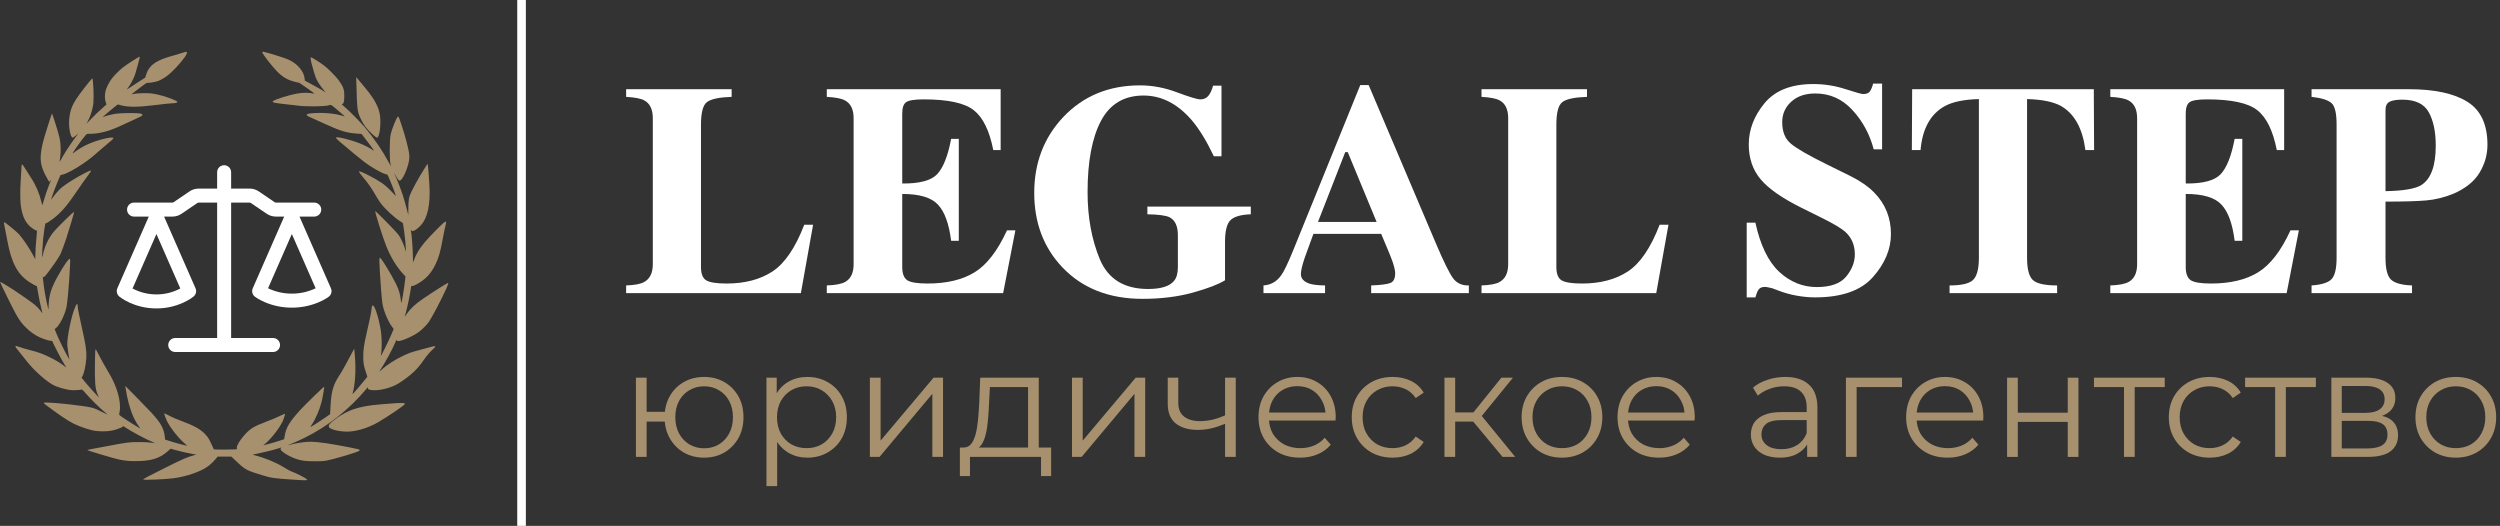 <?xml version="1.0" encoding="UTF-8"?> <svg xmlns="http://www.w3.org/2000/svg" width="290" height="61" viewBox="0 0 290 61" fill="none"><rect x="0" y="0" width="290" height="61" fill="#333333" stroke="none"/> <g clip-path="url(#clip0_210_219)"> <path d="M72.632 33.111C73.589 33.077 74.273 32.952 74.683 32.735C75.378 32.371 75.726 31.676 75.726 30.65V13.714C75.726 12.689 75.395 12 74.734 11.646C74.347 11.43 73.646 11.293 72.632 11.236V10.348H84.869V11.236C83.445 11.282 82.493 11.481 82.015 11.835C81.547 12.188 81.314 13.059 81.314 14.449V30.975C81.314 31.75 81.513 32.263 81.912 32.513C82.322 32.764 83.114 32.889 84.288 32.889C86.395 32.889 88.161 32.428 89.585 31.505C91.021 30.571 92.257 28.759 93.294 26.07H94.319L92.901 34H72.632V33.111Z" fill="white"></path> <path d="M95.909 34V33.111C96.911 33.077 97.623 32.94 98.045 32.701C98.694 32.337 99.019 31.653 99.019 30.65V13.714C99.019 12.689 98.683 12 98.011 11.646C97.623 11.43 96.923 11.293 95.909 11.236V10.348H116.075V17.406H115.22C114.776 15.15 114.018 13.606 112.947 12.774C111.888 11.943 109.951 11.527 107.137 11.527C106.066 11.527 105.382 11.641 105.086 11.869C104.801 12.085 104.659 12.524 104.659 13.185V21.285C106.653 21.308 108.003 20.949 108.709 20.209C109.415 19.456 109.957 18.089 110.333 16.107H111.221V27.933H110.333C110.082 25.939 109.569 24.538 108.794 23.729C108.031 22.909 106.653 22.498 104.659 22.498V30.975C104.659 31.716 104.847 32.223 105.223 32.496C105.61 32.758 106.396 32.889 107.581 32.889C109.814 32.889 111.637 32.456 113.05 31.59C114.463 30.724 115.716 29.101 116.81 26.72H117.784L116.365 34H95.909Z" fill="white"></path> <path d="M119.971 22.379C119.971 18.893 121.093 15.959 123.338 13.578C125.662 11.128 128.63 9.903 132.242 9.903C133.689 9.903 135.13 10.177 136.565 10.724C138.001 11.259 138.895 11.527 139.249 11.527C139.625 11.527 139.926 11.396 140.154 11.134C140.382 10.872 140.57 10.473 140.718 9.938H141.692V18.123H140.804C139.961 16.346 139.1 14.945 138.223 13.919C136.583 12.028 134.725 11.082 132.652 11.082C130.396 11.082 128.75 12.062 127.713 14.022C126.676 15.982 126.158 18.739 126.158 22.294C126.158 25.21 126.636 27.814 127.593 30.104C128.562 32.382 130.424 33.522 133.182 33.522C134.674 33.522 135.677 33.208 136.189 32.581C136.486 32.228 136.634 31.693 136.634 30.975V27.284C136.634 26.224 136.309 25.529 135.66 25.199C135.238 24.994 134.384 24.88 133.096 24.857V23.968H145.093V24.857C143.886 24.902 143.082 25.148 142.684 25.592C142.296 26.025 142.103 26.845 142.103 28.053V32.513C141.328 32.992 140.075 33.47 138.343 33.949C136.611 34.427 134.674 34.666 132.532 34.666C128.647 34.666 125.542 33.442 123.218 30.992C121.054 28.702 119.971 25.831 119.971 22.379Z" fill="white"></path> <path d="M159.688 25.746L156.338 17.645H156.048L152.886 25.746H159.688ZM146.563 33.111C147.406 33.054 148.084 32.673 148.597 31.966C148.927 31.522 149.4 30.542 150.015 29.027L157.791 9.869H158.765L166.575 28.258C167.452 30.32 168.108 31.653 168.541 32.257C168.973 32.849 169.589 33.134 170.386 33.111V34H159.056V33.111C160.195 33.066 160.941 32.969 161.294 32.821C161.659 32.673 161.841 32.297 161.841 31.693C161.841 31.419 161.75 31.004 161.568 30.445C161.454 30.115 161.3 29.716 161.106 29.249L160.218 27.13H152.356C151.844 28.52 151.513 29.426 151.365 29.847C151.058 30.747 150.904 31.402 150.904 31.812C150.904 32.314 151.24 32.678 151.912 32.906C152.311 33.032 152.909 33.1 153.707 33.111V34H146.563V33.111Z" fill="white"></path> <path d="M171.856 33.111C172.813 33.077 173.497 32.952 173.907 32.735C174.602 32.371 174.949 31.676 174.949 30.65V13.714C174.949 12.689 174.619 12 173.958 11.646C173.571 11.43 172.87 11.293 171.856 11.236V10.348H184.092V11.236C182.668 11.282 181.717 11.481 181.238 11.835C180.771 12.188 180.538 13.059 180.538 14.449V30.975C180.538 31.75 180.737 32.263 181.136 32.513C181.546 32.764 182.338 32.889 183.511 32.889C185.619 32.889 187.385 32.428 188.809 31.505C190.245 30.571 191.481 28.759 192.518 26.07H193.543L192.125 34H171.856V33.111Z" fill="white"></path> <path d="M202.618 25.831H203.626C204.196 28.44 205.113 30.337 206.377 31.522C207.653 32.707 209.112 33.299 210.752 33.299C212.347 33.299 213.481 32.895 214.153 32.086C214.826 31.266 215.162 30.405 215.162 29.505C215.162 28.457 214.808 27.603 214.102 26.942C213.635 26.509 212.695 25.945 211.282 25.25L209.009 24.122C206.753 23.006 205.164 21.9 204.241 20.807C203.318 19.713 202.857 18.363 202.857 16.756C202.857 15.047 203.466 13.452 204.686 11.971C205.916 10.49 207.796 9.75 210.325 9.75C211.613 9.75 212.854 9.943 214.051 10.331C215.258 10.718 215.948 10.912 216.119 10.912C216.506 10.912 216.774 10.803 216.922 10.587C217.07 10.359 217.19 10.063 217.281 9.698H218.323V17.32H217.349C216.882 15.554 216.056 14.033 214.871 12.757C213.698 11.481 212.268 10.843 210.582 10.843C209.397 10.843 208.457 11.168 207.762 11.817C207.078 12.455 206.736 13.236 206.736 14.159C206.736 15.264 207.061 16.09 207.71 16.637C208.348 17.195 209.767 18.015 211.966 19.098L214.598 20.396C215.771 20.977 216.705 21.621 217.4 22.328C218.699 23.649 219.349 25.256 219.349 27.147C219.349 28.913 218.648 30.582 217.247 32.154C215.857 33.715 213.624 34.496 210.547 34.496C209.841 34.496 209.123 34.427 208.394 34.291C207.676 34.165 206.964 33.966 206.258 33.692L205.574 33.436C205.415 33.391 205.261 33.356 205.113 33.334C204.965 33.299 204.839 33.282 204.737 33.282C204.372 33.282 204.122 33.391 203.985 33.607C203.848 33.812 203.729 34.108 203.626 34.496H202.618V25.831Z" fill="white"></path> <path d="M221.81 10.348H242.881L242.916 17.406H241.907C241.577 14.888 240.631 13.185 239.07 12.296C238.193 11.806 236.883 11.538 235.14 11.493V29.916C235.14 31.203 235.362 32.057 235.806 32.479C236.262 32.901 237.202 33.111 238.626 33.111V34H226.15V33.111C227.518 33.111 228.423 32.901 228.868 32.479C229.323 32.046 229.551 31.192 229.551 29.916V11.493C227.842 11.538 226.532 11.806 225.621 12.296C223.946 13.207 223 14.911 222.784 17.406H221.775L221.81 10.348Z" fill="white"></path> <path d="M244.795 34V33.111C245.798 33.077 246.51 32.94 246.932 32.701C247.581 32.337 247.906 31.653 247.906 30.65V13.714C247.906 12.689 247.57 12 246.897 11.646C246.51 11.43 245.809 11.293 244.795 11.236V10.348H264.961V17.406H264.107C263.663 15.15 262.905 13.606 261.834 12.774C260.774 11.943 258.838 11.527 256.023 11.527C254.952 11.527 254.269 11.641 253.973 11.869C253.688 12.085 253.545 12.524 253.545 13.185V21.285C255.539 21.308 256.889 20.949 257.596 20.209C258.302 19.456 258.843 18.089 259.219 16.107H260.108V27.933H259.219C258.969 25.939 258.456 24.538 257.681 23.729C256.918 22.909 255.539 22.498 253.545 22.498V30.975C253.545 31.716 253.733 32.223 254.109 32.496C254.497 32.758 255.283 32.889 256.468 32.889C258.701 32.889 260.524 32.456 261.937 31.59C263.349 30.724 264.603 29.101 265.696 26.72H266.67L265.252 34H244.795Z" fill="white"></path> <path d="M276.719 22.174C278.804 22.14 280.194 21.9 280.889 21.456C281.994 20.75 282.547 19.229 282.547 16.893C282.547 15.298 282.279 14.011 281.744 13.031C281.208 12.051 280.183 11.561 278.667 11.561C277.972 11.561 277.471 11.646 277.164 11.817C276.867 11.977 276.719 12.296 276.719 12.774V22.174ZM268.14 33.111C269.291 33.032 270.06 32.792 270.447 32.394C270.846 31.983 271.045 31.157 271.045 29.916V14.449C271.045 13.128 270.846 12.296 270.447 11.954C270.049 11.601 269.279 11.362 268.14 11.236V10.348H279.402C282.387 10.348 284.655 10.832 286.204 11.8C287.765 12.769 288.545 14.432 288.545 16.791C288.545 17.941 288.238 19.024 287.623 20.038C287.019 21.04 286.016 21.849 284.615 22.464C283.555 22.897 282.496 23.159 281.436 23.25C280.376 23.342 278.804 23.387 276.719 23.387V29.916C276.719 31.203 276.936 32.046 277.369 32.445C277.802 32.844 278.611 33.066 279.795 33.111V34H268.14V33.111Z" fill="white"></path> <path d="M73.767 53V43.813H75.01V47.768H77.81V48.905H75.01V53H73.767ZM81.677 53.088C80.802 53.088 80.015 52.889 79.315 52.493C78.627 52.084 78.084 51.53 77.688 50.83C77.291 50.118 77.093 49.308 77.093 48.398C77.093 47.476 77.291 46.665 77.688 45.965C78.084 45.265 78.627 44.717 79.315 44.32C80.015 43.923 80.802 43.725 81.677 43.725C82.552 43.725 83.334 43.923 84.022 44.32C84.711 44.717 85.253 45.265 85.65 45.965C86.047 46.665 86.245 47.476 86.245 48.398C86.245 49.308 86.047 50.118 85.65 50.83C85.253 51.53 84.711 52.084 84.022 52.493C83.334 52.889 82.552 53.088 81.677 53.088ZM81.677 52.003C82.319 52.003 82.891 51.851 83.392 51.548C83.894 51.244 84.291 50.824 84.582 50.288C84.874 49.739 85.02 49.109 85.02 48.398C85.02 47.674 84.874 47.044 84.582 46.508C84.291 45.971 83.894 45.557 83.392 45.265C82.891 44.962 82.319 44.81 81.677 44.81C81.047 44.81 80.476 44.962 79.963 45.265C79.461 45.557 79.064 45.971 78.772 46.508C78.481 47.044 78.335 47.674 78.335 48.398C78.335 49.109 78.481 49.739 78.772 50.288C79.064 50.824 79.461 51.244 79.963 51.548C80.476 51.851 81.047 52.003 81.677 52.003Z" fill="#A7906E"></path> <path d="M93.652 53.088C92.858 53.088 92.141 52.907 91.499 52.545C90.857 52.172 90.344 51.641 89.959 50.953C89.586 50.253 89.399 49.401 89.399 48.398C89.399 47.394 89.586 46.548 89.959 45.86C90.332 45.16 90.84 44.629 91.482 44.268C92.123 43.906 92.847 43.725 93.652 43.725C94.527 43.725 95.308 43.923 95.997 44.32C96.697 44.705 97.245 45.253 97.642 45.965C98.038 46.665 98.237 47.476 98.237 48.398C98.237 49.331 98.038 50.148 97.642 50.848C97.245 51.548 96.697 52.096 95.997 52.493C95.308 52.889 94.527 53.088 93.652 53.088ZM88.909 56.395V43.813H90.099V46.578L89.977 48.415L90.152 50.27V56.395H88.909ZM93.564 51.985C94.217 51.985 94.801 51.839 95.314 51.548C95.827 51.244 96.236 50.824 96.539 50.288C96.842 49.739 96.994 49.109 96.994 48.398C96.994 47.686 96.842 47.062 96.539 46.525C96.236 45.988 95.827 45.568 95.314 45.265C94.801 44.962 94.217 44.81 93.564 44.81C92.911 44.81 92.322 44.962 91.797 45.265C91.283 45.568 90.875 45.988 90.572 46.525C90.28 47.062 90.134 47.686 90.134 48.398C90.134 49.109 90.28 49.739 90.572 50.288C90.875 50.824 91.283 51.244 91.797 51.548C92.322 51.839 92.911 51.985 93.564 51.985Z" fill="#A7906E"></path> <path d="M100.906 53V43.812H102.149V51.11L108.291 43.812H109.394V53H108.151V45.685L102.026 53H100.906Z" fill="#A7906E"></path> <path d="M119.255 52.405V44.898H114.827L114.722 46.945C114.699 47.563 114.658 48.17 114.6 48.765C114.553 49.36 114.465 49.908 114.337 50.41C114.22 50.9 114.051 51.303 113.83 51.617C113.608 51.921 113.322 52.096 112.972 52.142L111.73 51.915C112.091 51.927 112.389 51.798 112.622 51.53C112.855 51.25 113.036 50.871 113.165 50.392C113.293 49.914 113.386 49.372 113.445 48.765C113.503 48.147 113.55 47.517 113.585 46.875L113.707 43.812H120.497V52.405H119.255ZM111.345 55.222V51.915H121.932V55.222H120.76V53H112.517V55.222H111.345Z" fill="#A7906E"></path> <path d="M124.353 53V43.812H125.596V51.11L131.738 43.812H132.841V53H131.598V45.685L125.473 53H124.353Z" fill="#A7906E"></path> <path d="M142.212 49.115C141.675 49.348 141.133 49.535 140.584 49.675C140.048 49.803 139.511 49.867 138.974 49.867C137.889 49.867 137.032 49.623 136.402 49.133C135.772 48.631 135.457 47.861 135.457 46.822V43.812H136.682V46.752C136.682 47.453 136.909 47.977 137.364 48.328C137.819 48.678 138.432 48.852 139.202 48.852C139.668 48.852 140.158 48.794 140.672 48.678C141.185 48.549 141.704 48.368 142.229 48.135L142.212 49.115ZM142.107 53V43.812H143.349V53H142.107Z" fill="#A7906E"></path> <path d="M150.815 53.088C149.859 53.088 149.019 52.889 148.295 52.493C147.572 52.084 147.006 51.53 146.598 50.83C146.19 50.118 145.985 49.308 145.985 48.398C145.985 47.488 146.178 46.683 146.563 45.983C146.96 45.283 147.496 44.734 148.173 44.338C148.861 43.929 149.631 43.725 150.483 43.725C151.346 43.725 152.11 43.923 152.775 44.32C153.452 44.705 153.983 45.253 154.368 45.965C154.753 46.665 154.945 47.476 154.945 48.398C154.945 48.456 154.94 48.52 154.928 48.59C154.928 48.648 154.928 48.713 154.928 48.783H146.93V47.855H154.263L153.773 48.223C153.773 47.558 153.627 46.968 153.335 46.455C153.055 45.93 152.67 45.522 152.18 45.23C151.69 44.938 151.125 44.793 150.483 44.793C149.853 44.793 149.287 44.938 148.785 45.23C148.284 45.522 147.893 45.93 147.613 46.455C147.333 46.98 147.193 47.581 147.193 48.258V48.45C147.193 49.15 147.345 49.768 147.648 50.305C147.963 50.83 148.395 51.244 148.943 51.548C149.503 51.839 150.139 51.985 150.85 51.985C151.41 51.985 151.93 51.886 152.408 51.688C152.898 51.489 153.318 51.186 153.668 50.778L154.368 51.583C153.96 52.073 153.446 52.446 152.828 52.703C152.221 52.959 151.55 53.088 150.815 53.088Z" fill="#A7906E"></path> <path d="M161.546 53.088C160.636 53.088 159.819 52.889 159.096 52.493C158.384 52.084 157.824 51.53 157.416 50.83C157.007 50.118 156.803 49.308 156.803 48.398C156.803 47.476 157.007 46.665 157.416 45.965C157.824 45.265 158.384 44.717 159.096 44.32C159.819 43.923 160.636 43.725 161.546 43.725C162.327 43.725 163.033 43.877 163.663 44.18C164.293 44.483 164.789 44.938 165.151 45.545L164.223 46.175C163.908 45.708 163.517 45.364 163.051 45.143C162.584 44.921 162.077 44.81 161.528 44.81C160.875 44.81 160.286 44.962 159.761 45.265C159.236 45.557 158.822 45.971 158.518 46.508C158.215 47.044 158.063 47.674 158.063 48.398C158.063 49.121 158.215 49.751 158.518 50.288C158.822 50.824 159.236 51.244 159.761 51.548C160.286 51.839 160.875 51.985 161.528 51.985C162.077 51.985 162.584 51.874 163.051 51.653C163.517 51.431 163.908 51.093 164.223 50.638L165.151 51.268C164.789 51.863 164.293 52.318 163.663 52.633C163.033 52.936 162.327 53.088 161.546 53.088Z" fill="#A7906E"></path> <path d="M174.294 53L170.514 48.45L171.547 47.837L175.764 53H174.294ZM167.557 53V43.812H168.799V53H167.557ZM168.414 48.905V47.837H171.372V48.905H168.414ZM171.652 48.538L170.497 48.362L174.154 43.812H175.502L171.652 48.538Z" fill="#A7906E"></path> <path d="M181.18 53.088C180.294 53.088 179.494 52.889 178.783 52.493C178.083 52.084 177.529 51.53 177.12 50.83C176.712 50.118 176.508 49.308 176.508 48.398C176.508 47.476 176.712 46.665 177.12 45.965C177.529 45.265 178.083 44.717 178.783 44.32C179.483 43.923 180.282 43.725 181.18 43.725C182.09 43.725 182.895 43.923 183.595 44.32C184.307 44.717 184.861 45.265 185.258 45.965C185.666 46.665 185.87 47.476 185.87 48.398C185.87 49.308 185.666 50.118 185.258 50.83C184.861 51.53 184.307 52.084 183.595 52.493C182.884 52.889 182.079 53.088 181.18 53.088ZM181.18 51.985C181.845 51.985 182.434 51.839 182.948 51.548C183.461 51.244 183.864 50.824 184.155 50.288C184.459 49.739 184.61 49.109 184.61 48.398C184.61 47.674 184.459 47.044 184.155 46.508C183.864 45.971 183.461 45.557 182.948 45.265C182.434 44.962 181.851 44.81 181.198 44.81C180.544 44.81 179.961 44.962 179.448 45.265C178.934 45.557 178.526 45.971 178.223 46.508C177.919 47.044 177.768 47.674 177.768 48.398C177.768 49.109 177.919 49.739 178.223 50.288C178.526 50.824 178.934 51.244 179.448 51.548C179.961 51.839 180.539 51.985 181.18 51.985Z" fill="#A7906E"></path> <path d="M192.463 53.088C191.507 53.088 190.667 52.889 189.943 52.493C189.22 52.084 188.654 51.53 188.246 50.83C187.837 50.118 187.633 49.308 187.633 48.398C187.633 47.488 187.826 46.683 188.211 45.983C188.607 45.283 189.144 44.734 189.821 44.338C190.509 43.929 191.279 43.725 192.131 43.725C192.994 43.725 193.758 43.923 194.423 44.32C195.1 44.705 195.631 45.253 196.016 45.965C196.401 46.665 196.593 47.476 196.593 48.398C196.593 48.456 196.587 48.52 196.576 48.59C196.576 48.648 196.576 48.713 196.576 48.783H188.578V47.855H195.911L195.421 48.223C195.421 47.558 195.275 46.968 194.983 46.455C194.703 45.93 194.318 45.522 193.828 45.23C193.338 44.938 192.772 44.793 192.131 44.793C191.501 44.793 190.935 44.938 190.433 45.23C189.932 45.522 189.541 45.93 189.261 46.455C188.981 46.98 188.841 47.581 188.841 48.258V48.45C188.841 49.15 188.992 49.768 189.296 50.305C189.611 50.83 190.042 51.244 190.591 51.548C191.151 51.839 191.787 51.985 192.498 51.985C193.058 51.985 193.577 51.886 194.056 51.688C194.546 51.489 194.966 51.186 195.316 50.778L196.016 51.583C195.607 52.073 195.094 52.446 194.476 52.703C193.869 52.959 193.198 53.088 192.463 53.088Z" fill="#A7906E"></path> <path d="M209.629 53V50.97L209.576 50.638V47.243C209.576 46.461 209.355 45.86 208.911 45.44C208.48 45.02 207.832 44.81 206.969 44.81C206.374 44.81 205.808 44.909 205.271 45.108C204.735 45.306 204.28 45.568 203.906 45.895L203.346 44.968C203.813 44.571 204.373 44.268 205.026 44.058C205.68 43.836 206.368 43.725 207.091 43.725C208.281 43.725 209.197 44.023 209.839 44.618C210.492 45.201 210.819 46.093 210.819 47.295V53H209.629ZM206.461 53.088C205.773 53.088 205.172 52.977 204.659 52.755C204.157 52.522 203.772 52.207 203.504 51.81C203.235 51.402 203.101 50.935 203.101 50.41C203.101 49.932 203.212 49.5 203.434 49.115C203.667 48.718 204.04 48.403 204.554 48.17C205.079 47.925 205.779 47.803 206.654 47.803H209.821V48.73H206.689C205.802 48.73 205.184 48.888 204.834 49.203C204.495 49.518 204.326 49.908 204.326 50.375C204.326 50.9 204.53 51.32 204.939 51.635C205.347 51.95 205.919 52.108 206.654 52.108C207.354 52.108 207.955 51.95 208.456 51.635C208.97 51.308 209.343 50.842 209.576 50.235L209.856 51.093C209.623 51.699 209.215 52.183 208.631 52.545C208.06 52.907 207.336 53.088 206.461 53.088Z" fill="#A7906E"></path> <path d="M214.126 53V43.812H220.636V44.898H215.054L215.369 44.583V53H214.126Z" fill="#A7906E"></path> <path d="M225.942 53.088C224.986 53.088 224.146 52.889 223.422 52.493C222.699 52.084 222.133 51.53 221.725 50.83C221.316 50.118 221.112 49.308 221.112 48.398C221.112 47.488 221.305 46.683 221.69 45.983C222.086 45.283 222.623 44.734 223.3 44.338C223.988 43.929 224.758 43.725 225.61 43.725C226.473 43.725 227.237 43.923 227.902 44.32C228.579 44.705 229.11 45.253 229.495 45.965C229.88 46.665 230.072 47.476 230.072 48.398C230.072 48.456 230.066 48.52 230.055 48.59C230.055 48.648 230.055 48.713 230.055 48.783H222.057V47.855H229.39L228.9 48.223C228.9 47.558 228.754 46.968 228.462 46.455C228.182 45.93 227.797 45.522 227.307 45.23C226.817 44.938 226.251 44.793 225.61 44.793C224.98 44.793 224.414 44.938 223.912 45.23C223.411 45.522 223.02 45.93 222.74 46.455C222.46 46.98 222.32 47.581 222.32 48.258V48.45C222.32 49.15 222.471 49.768 222.775 50.305C223.09 50.83 223.521 51.244 224.07 51.548C224.63 51.839 225.266 51.985 225.977 51.985C226.537 51.985 227.056 51.886 227.535 51.688C228.025 51.489 228.445 51.186 228.795 50.778L229.495 51.583C229.086 52.073 228.573 52.446 227.955 52.703C227.348 52.959 226.677 53.088 225.942 53.088Z" fill="#A7906E"></path> <path d="M232.823 53V43.812H234.065V47.873H239.858V43.812H241.1V53H239.858V48.94H234.065V53H232.823Z" fill="#A7906E"></path> <path d="M246.382 53V44.565L246.697 44.898H242.899V43.812H251.107V44.898H247.309L247.624 44.565V53H246.382Z" fill="#A7906E"></path> <path d="M256.326 53.088C255.416 53.088 254.599 52.889 253.876 52.493C253.164 52.084 252.604 51.53 252.196 50.83C251.788 50.118 251.583 49.308 251.583 48.398C251.583 47.476 251.788 46.665 252.196 45.965C252.604 45.265 253.164 44.717 253.876 44.32C254.599 43.923 255.416 43.725 256.326 43.725C257.108 43.725 257.813 43.877 258.443 44.18C259.073 44.483 259.569 44.938 259.931 45.545L259.003 46.175C258.688 45.708 258.298 45.364 257.831 45.143C257.364 44.921 256.857 44.81 256.309 44.81C255.655 44.81 255.066 44.962 254.541 45.265C254.016 45.557 253.602 45.971 253.298 46.508C252.995 47.044 252.843 47.674 252.843 48.398C252.843 49.121 252.995 49.751 253.298 50.288C253.602 50.824 254.016 51.244 254.541 51.548C255.066 51.839 255.655 51.985 256.309 51.985C256.857 51.985 257.364 51.874 257.831 51.653C258.298 51.431 258.688 51.093 259.003 50.638L259.931 51.268C259.569 51.863 259.073 52.318 258.443 52.633C257.813 52.936 257.108 53.088 256.326 53.088Z" fill="#A7906E"></path> <path d="M263.916 53V44.565L264.231 44.898H260.433V43.812H268.641V44.898H264.843L265.158 44.565V53H263.916Z" fill="#A7906E"></path> <path d="M270.437 53V43.812H274.497C275.536 43.812 276.352 44.011 276.947 44.407C277.554 44.804 277.857 45.388 277.857 46.157C277.857 46.904 277.572 47.482 277 47.89C276.428 48.287 275.676 48.485 274.742 48.485L274.987 48.117C276.084 48.117 276.889 48.322 277.402 48.73C277.916 49.138 278.172 49.727 278.172 50.498C278.172 51.291 277.881 51.909 277.297 52.352C276.726 52.784 275.833 53 274.62 53H270.437ZM271.645 52.02H274.567C275.349 52.02 275.938 51.898 276.335 51.653C276.743 51.396 276.947 50.987 276.947 50.428C276.947 49.867 276.767 49.459 276.405 49.203C276.043 48.946 275.472 48.818 274.69 48.818H271.645V52.02ZM271.645 47.89H274.41C275.122 47.89 275.664 47.756 276.037 47.487C276.422 47.219 276.615 46.828 276.615 46.315C276.615 45.802 276.422 45.417 276.037 45.16C275.664 44.903 275.122 44.775 274.41 44.775H271.645V47.89Z" fill="#A7906E"></path> <path d="M284.864 53.088C283.978 53.088 283.179 52.889 282.467 52.493C281.767 52.084 281.213 51.53 280.804 50.83C280.396 50.118 280.192 49.308 280.192 48.398C280.192 47.476 280.396 46.665 280.804 45.965C281.213 45.265 281.767 44.717 282.467 44.32C283.167 43.923 283.966 43.725 284.864 43.725C285.774 43.725 286.579 43.923 287.279 44.32C287.991 44.717 288.545 45.265 288.942 45.965C289.35 46.665 289.554 47.476 289.554 48.398C289.554 49.308 289.35 50.118 288.942 50.83C288.545 51.53 287.991 52.084 287.279 52.493C286.568 52.889 285.763 53.088 284.864 53.088ZM284.864 51.985C285.529 51.985 286.119 51.839 286.632 51.548C287.145 51.244 287.548 50.824 287.839 50.288C288.143 49.739 288.294 49.109 288.294 48.398C288.294 47.674 288.143 47.044 287.839 46.508C287.548 45.971 287.145 45.557 286.632 45.265C286.119 44.962 285.535 44.81 284.882 44.81C284.229 44.81 283.645 44.962 283.132 45.265C282.619 45.557 282.21 45.971 281.907 46.508C281.604 47.044 281.452 47.674 281.452 48.398C281.452 49.109 281.604 49.739 281.907 50.288C282.21 50.824 282.619 51.244 283.132 51.548C283.645 51.839 284.223 51.985 284.864 51.985Z" fill="#A7906E"></path> <path d="M60.5 0V61" stroke="white"></path> <path d="M21.386 6.062C21.296 6.098 20.784 6.249 20.248 6.404C19.155 6.717 18.85 6.827 18.379 7.063C17.599 7.454 17.164 7.95 16.936 8.711L16.847 9.004L16.477 9.241C16.27 9.367 15.803 9.672 15.433 9.916C15.063 10.16 14.746 10.372 14.722 10.384C14.701 10.396 14.726 10.356 14.774 10.291C15.136 9.823 15.469 9.204 15.677 8.622C15.806 8.243 16.253 6.566 16.221 6.566C16.115 6.566 14.738 7.45 14.234 7.844C13.864 8.129 13.226 8.777 12.962 9.127C12.662 9.53 12.373 10.087 12.259 10.498C12.137 10.938 12.137 11.491 12.263 11.858L12.353 12.122L12.214 12.24C11.532 12.835 11.028 13.311 10.577 13.783L10.037 14.349L10.236 13.962C10.475 13.494 10.646 12.989 10.768 12.379C10.841 12 10.857 11.776 10.857 11.105C10.861 10.36 10.784 9.22 10.723 9.102C10.707 9.074 10.549 9.236 10.333 9.509C8.525 11.756 8.184 12.387 8.033 13.75C7.936 14.674 8.155 15.92 8.423 15.96C8.476 15.969 8.614 15.879 8.801 15.724L9.098 15.472L8.736 15.956C8.143 16.742 7.339 17.992 7.038 18.582C6.981 18.696 6.928 18.777 6.916 18.769C6.908 18.757 6.92 18.651 6.94 18.529C7.022 18.11 7.054 17.43 7.022 16.893C6.973 16.107 6.9 15.814 6.302 13.934C6.176 13.543 6.063 13.205 6.046 13.189C6.014 13.152 5.957 13.327 5.478 14.829C4.994 16.355 4.831 17.007 4.746 17.8C4.636 18.781 4.823 19.538 5.433 20.621L5.701 21.101L5.819 20.967C5.884 20.894 5.924 20.861 5.912 20.894C5.9 20.926 5.819 21.138 5.729 21.366C5.514 21.895 5.282 22.575 5.091 23.214C5.01 23.495 4.933 23.751 4.921 23.784C4.909 23.816 4.856 23.661 4.807 23.438C4.584 22.477 4.149 21.451 3.633 20.674C3.426 20.356 3.129 19.892 2.979 19.644C2.706 19.188 2.576 19.025 2.528 19.074C2.511 19.09 2.483 19.436 2.467 19.843C2.446 20.255 2.414 20.845 2.389 21.158C2.332 21.989 2.341 23.324 2.41 23.824C2.597 25.212 3.019 26.01 3.86 26.555C3.998 26.645 4.153 26.726 4.206 26.738C4.315 26.767 4.315 26.735 4.238 27.439C4.165 28.118 4.096 29.209 4.096 29.706V30.072L3.868 29.649C3.43 28.823 2.698 27.732 2.207 27.174C1.951 26.885 0.593 25.778 0.492 25.778C0.447 25.778 0.435 25.806 0.451 25.867C0.504 26.116 0.736 27.3 0.849 27.915C1.321 30.483 2.032 31.818 3.405 32.722C3.698 32.913 4.206 33.194 4.287 33.206C4.291 33.206 4.332 33.455 4.38 33.756C4.49 34.448 4.673 35.327 4.823 35.917C4.888 36.165 4.929 36.352 4.913 36.336C4.896 36.316 4.799 36.19 4.697 36.055C4.242 35.453 3.893 35.18 1.516 33.585C0.906 33.178 0.012 32.653 0 32.693C-0.016 32.742 1.495 35.803 1.841 36.422C2.263 37.171 2.491 37.48 2.979 37.968C3.466 38.461 4.035 38.868 4.551 39.104C5.047 39.328 5.689 39.535 5.896 39.535C6.03 39.535 6.087 39.552 6.087 39.588C6.087 39.739 7.265 41.978 7.651 42.568C7.716 42.665 7.68 42.645 7.448 42.458C7.018 42.112 6.506 41.803 5.742 41.428C4.917 41.025 4.47 40.866 3.491 40.614C3.088 40.512 2.56 40.358 2.32 40.272C1.638 40.028 1.625 40.073 2.198 40.765C2.426 41.037 2.804 41.514 3.035 41.815C3.933 42.983 5.473 44.35 6.343 44.745C6.705 44.908 7.444 45.128 7.932 45.213C8.245 45.27 8.444 45.279 8.834 45.258C9.11 45.246 9.378 45.218 9.431 45.197C9.521 45.16 9.561 45.193 9.854 45.531C10.561 46.345 11.589 47.35 12.385 48.01C12.536 48.132 12.422 48.087 11.759 47.749C10.857 47.293 10.772 47.269 9.5 47.09C7.428 46.797 5.071 46.609 5.071 46.736C5.071 46.793 5.315 46.984 6.189 47.615C7.7 48.71 8.367 49.113 9.216 49.438C10.406 49.898 11.024 50.037 11.918 50.037C12.726 50.037 13.291 49.927 13.962 49.642C14.295 49.499 14.295 49.495 14.226 49.414C14.185 49.369 14.271 49.41 14.417 49.508C15.189 50.029 16.952 50.977 17.757 51.298C17.887 51.351 17.985 51.4 17.98 51.408C17.972 51.416 17.773 51.388 17.542 51.351C17.229 51.303 16.867 51.282 16.164 51.282C14.929 51.282 14.803 51.298 12.263 51.783C11.804 51.868 11.134 51.994 10.772 52.06C10.406 52.121 10.114 52.19 10.122 52.21C10.142 52.267 13.283 53.199 13.828 53.309C14.616 53.468 15.14 53.509 16.071 53.484C17.631 53.444 18.553 53.138 19.415 52.381L19.797 52.047L20.325 52.198C20.939 52.373 21.771 52.56 22.373 52.666L22.791 52.739L22.499 52.813C21.727 53.016 21.288 53.207 18.988 54.351C17.241 55.222 16.611 55.56 16.611 55.621C16.611 55.702 18.98 55.613 20.024 55.491C21.191 55.348 22.462 54.982 23.458 54.494C24.055 54.2 24.506 53.838 24.982 53.281L25.246 52.967H26.042H26.838L27.403 53.5C28.452 54.494 28.61 54.579 30.386 55.116C31.503 55.454 31.715 55.487 33.978 55.637C35.705 55.751 35.766 55.747 35.51 55.532C35.351 55.397 34.437 54.933 34.031 54.779C33.657 54.64 33.405 54.51 32.925 54.209C32.035 53.651 30.76 53.122 29.585 52.825C29.423 52.784 29.293 52.743 29.301 52.739C29.305 52.735 29.675 52.658 30.122 52.564C30.93 52.401 31.836 52.165 32.417 51.974C32.625 51.905 32.694 51.893 32.633 51.938C32.58 51.97 32.539 52.043 32.539 52.092C32.539 52.34 33.535 52.963 34.404 53.252C34.973 53.444 35.477 53.505 36.521 53.509C37.285 53.509 37.513 53.496 37.903 53.423C38.687 53.277 41.194 52.54 41.613 52.328C41.759 52.255 41.751 52.169 41.593 52.117C41.389 52.056 39.931 51.767 39.02 51.608C37.212 51.294 36.217 51.193 35.558 51.258C34.864 51.327 34.039 51.473 33.616 51.604C33.234 51.718 33.332 51.661 33.921 51.425C34.246 51.294 34.868 51.014 35.302 50.798C38.053 49.442 40.447 47.55 42.523 45.087C42.69 44.892 42.694 44.888 42.685 45.01C42.673 45.173 42.824 45.238 43.271 45.266C44.189 45.319 45.554 44.937 46.355 44.399C47.765 43.459 48.415 42.844 49.163 41.746C49.512 41.237 49.983 40.7 50.369 40.374C50.511 40.256 50.524 40.174 50.394 40.154C50.349 40.15 50.032 40.223 49.687 40.325C49.341 40.427 48.797 40.573 48.484 40.651C47.785 40.826 47.391 40.972 46.733 41.286C45.778 41.742 44.888 42.319 44.27 42.877C43.953 43.166 43.945 43.17 44.063 42.995C44.599 42.21 45.505 40.553 45.847 39.739C45.908 39.592 45.965 39.466 45.973 39.458C45.981 39.45 46.026 39.474 46.07 39.515C46.139 39.58 46.176 39.584 46.371 39.544C46.956 39.425 48.008 38.933 48.569 38.518C49 38.196 49.516 37.679 49.76 37.321C50.138 36.772 51.292 34.566 51.795 33.426C51.999 32.966 52.039 32.819 51.966 32.819C51.881 32.819 50.081 33.959 49.073 34.655C48.135 35.298 47.59 35.811 47.147 36.462C47.041 36.617 46.952 36.751 46.948 36.755C46.94 36.764 47.001 36.544 47.074 36.267C47.306 35.425 47.566 34.163 47.675 33.345C47.696 33.169 47.704 33.161 47.809 33.178C47.887 33.186 48.025 33.137 48.236 33.031C49.284 32.486 49.947 31.81 50.471 30.764C50.881 29.938 51.084 29.234 51.369 27.65C51.474 27.08 51.605 26.445 51.661 26.238C51.824 25.656 51.771 25.587 51.41 25.892C51.06 26.185 49.809 27.475 49.325 28.037C48.683 28.786 48.297 29.417 48.017 30.17L47.903 30.479L47.899 29.93C47.899 29.042 47.757 27.137 47.667 26.755L47.643 26.653L47.74 26.743C47.83 26.824 47.85 26.824 47.992 26.775C48.195 26.706 48.541 26.433 48.833 26.116C49.597 25.281 49.934 23.723 49.817 21.578C49.768 20.654 49.65 19.119 49.622 19.025C49.585 18.903 48.2 21.236 47.777 22.123C47.419 22.888 47.375 23.112 47.367 24.191L47.362 24.944L47.265 24.557C47.066 23.771 46.911 23.226 46.733 22.668C46.533 22.046 46.009 20.686 45.822 20.316C45.623 19.921 45.692 19.994 45.948 20.454C46.221 20.938 46.306 21.016 46.456 20.918C46.826 20.674 47.411 19.221 47.48 18.382C47.492 18.22 47.48 17.947 47.456 17.772C47.342 17.047 46.964 15.639 46.55 14.41C46.29 13.632 46.245 13.527 46.168 13.527C46.042 13.527 45.469 14.91 45.315 15.602C45.172 16.221 45.172 18.749 45.315 19.131C45.347 19.229 45.367 19.306 45.359 19.306C45.351 19.306 45.241 19.111 45.115 18.871C44.36 17.458 43.409 16.062 42.304 14.752C41.812 14.165 40.54 12.883 40 12.424C39.687 12.159 39.614 12.078 39.675 12.065C39.801 12.045 39.841 11.988 39.89 11.789C39.951 11.552 39.955 10.763 39.894 10.494C39.813 10.116 39.638 9.782 39.228 9.232C38.894 8.785 38.005 7.905 37.537 7.56C37.094 7.23 36.168 6.648 36.087 6.648C36.005 6.648 36.022 6.888 36.139 7.352C36.266 7.865 36.534 8.764 36.631 9.009C36.802 9.436 37.143 9.957 37.618 10.523L37.801 10.738L37.659 10.645C37.33 10.429 37.062 10.278 36.237 9.827L35.363 9.35L35.335 9.106C35.242 8.251 34.526 7.413 33.47 6.916C33.108 6.745 30.955 6.07 30.589 6.013C30.451 5.988 30.426 5.997 30.426 6.058C30.426 6.245 31.544 7.686 32.194 8.341C32.816 8.968 33.454 9.322 34.311 9.517L34.73 9.611L35.656 10.25C36.241 10.653 36.538 10.881 36.461 10.865C35.859 10.742 35.185 10.73 34.563 10.836C33.506 11.019 31.816 11.552 31.645 11.756C31.54 11.882 31.824 11.947 33.072 12.082C33.596 12.134 34.242 12.212 34.51 12.248C35.567 12.387 37.749 12.362 38.208 12.2C38.403 12.134 38.386 12.122 39.154 12.769C39.833 13.335 40.053 13.539 39.955 13.506C39.073 13.193 37.765 13.046 36.497 13.12C35.802 13.156 35.587 13.205 35.587 13.323C35.587 13.412 35.68 13.474 36.095 13.649C36.274 13.722 36.924 14.019 37.537 14.304C39.496 15.207 40.195 15.419 41.507 15.505L41.93 15.533L42.084 15.72C42.495 16.221 43.389 17.434 43.389 17.495C43.389 17.507 43.303 17.454 43.197 17.377C42.889 17.157 42.186 16.799 41.678 16.608C40.406 16.123 38.959 15.794 38.959 15.985C38.959 16.017 39.146 16.209 39.378 16.408C40.028 16.974 41.926 18.541 42.279 18.802C43.084 19.4 44.234 20.063 44.685 20.185L44.945 20.259L45.087 20.568C45.428 21.321 46.001 22.839 45.896 22.725C45.136 21.895 44.725 21.512 44.27 21.207C43.409 20.629 41.755 19.791 41.657 19.884C41.617 19.929 41.755 20.141 42.072 20.507C42.673 21.207 43.181 21.94 43.665 22.807C43.811 23.063 44.047 23.429 44.193 23.617C44.746 24.329 45.831 25.318 46.456 25.684C46.603 25.77 46.729 25.867 46.741 25.9C46.781 26.034 46.968 27.43 47.025 28.057C47.082 28.672 47.102 29.331 47.058 29.136C46.919 28.505 46.501 27.585 46.156 27.15C45.831 26.743 43.567 24.447 43.527 24.484C43.462 24.553 44.4 27.54 44.811 28.566C45.315 29.828 46.022 30.984 46.781 31.798L47.033 32.066L47.001 32.392C46.907 33.308 46.615 35.095 46.55 35.164C46.542 35.172 46.513 34.989 46.485 34.761C46.383 33.849 46.139 33.214 45.363 31.867C44.644 30.609 44.152 29.873 44.063 29.901C43.99 29.925 43.99 30.292 44.059 31.456C44.16 33.202 44.278 34.635 44.368 35.241C44.486 36.019 45.014 37.293 45.473 37.899L45.664 38.16L45.436 38.713C45.087 39.564 44.047 41.644 44.177 41.237C44.189 41.196 44.221 40.96 44.246 40.712C44.315 40.06 44.27 38.827 44.16 38.233C43.836 36.462 43.397 35.237 43.173 35.461C43.149 35.486 43.108 35.713 43.08 35.974C43.027 36.426 42.946 36.821 42.519 38.693C42.23 39.963 42.161 40.415 42.141 41.176C42.117 41.998 42.174 42.397 42.442 43.17L42.617 43.695L42.405 43.964C41.983 44.505 40.934 45.722 40.889 45.722C40.881 45.722 40.894 45.661 40.914 45.588C41.198 44.599 41.3 42.971 41.174 41.367C41.137 40.862 41.097 40.447 41.093 40.439C41.085 40.431 40.967 40.651 40.829 40.927C40.39 41.786 39.699 43.032 39.423 43.455C38.638 44.656 38.439 45.323 38.342 47.122L38.293 48.042L37.724 48.441C37.005 48.946 36.034 49.56 36.001 49.528C35.993 49.52 36.05 49.426 36.127 49.316C36.582 48.677 37.066 47.566 37.314 46.577C37.423 46.15 37.631 44.928 37.61 44.859C37.59 44.802 35.42 46.907 34.827 47.558C33.547 48.97 33.169 49.609 33.011 50.643L32.962 50.948L32.356 51.148C32.019 51.258 31.475 51.42 31.137 51.506L30.528 51.661L30.711 51.514C31.393 50.961 32.32 49.801 32.742 48.962C32.877 48.697 33.063 48.136 33.068 47.993C33.068 47.977 32.852 48.067 32.592 48.193C31.918 48.51 31.609 48.641 30.772 48.958C29.471 49.447 28.996 49.739 28.37 50.448C27.802 51.091 27.44 51.701 27.472 51.954L27.493 52.1L27.245 52.129C27.111 52.141 26.509 52.153 25.912 52.153C25.087 52.153 24.815 52.141 24.791 52.1C24.774 52.076 24.677 51.856 24.571 51.616C24.47 51.376 24.319 51.075 24.246 50.948C23.726 50.09 22.938 49.544 21.365 48.958C20.5 48.632 19.955 48.4 19.468 48.136C19.236 48.014 19.049 47.932 19.049 47.953C19.049 48.059 19.236 48.58 19.362 48.836C19.793 49.691 20.861 51.018 21.536 51.535C21.646 51.616 21.719 51.689 21.698 51.697C21.617 51.722 19.894 51.254 19.313 51.042L19.151 50.985L19.122 50.688C19.021 49.711 18.655 49.052 17.534 47.839C17.253 47.538 16.465 46.719 15.782 46.028L14.535 44.766L14.559 44.949C14.726 46.19 15.104 47.578 15.518 48.449C15.733 48.897 15.876 49.141 16.136 49.503L16.294 49.719L16.099 49.605C15.323 49.161 13.889 48.221 13.828 48.124C13.816 48.107 13.84 47.941 13.876 47.753C14.092 46.609 13.551 44.717 12.548 43.121C12.259 42.665 11.646 41.55 11.304 40.866C11.207 40.671 11.109 40.512 11.089 40.512C11.008 40.512 10.971 43.573 11.044 44.473C11.093 45.071 11.195 45.494 11.369 45.852L11.495 46.109L11.284 45.905C10.975 45.604 10.167 44.692 9.789 44.22L9.464 43.809L9.541 43.675C9.756 43.333 9.976 42.303 10.016 41.465C10.053 40.691 9.939 39.947 9.456 37.806C9.151 36.475 9.013 35.754 9.013 35.51C9.013 35.331 8.956 35.221 8.891 35.286C8.866 35.31 8.773 35.498 8.688 35.701C8.269 36.678 7.753 39.21 7.806 40.044C7.83 40.378 8.001 41.493 8.062 41.676C8.074 41.721 7.989 41.599 7.875 41.408C7.582 40.923 6.827 39.381 6.558 38.721L6.339 38.176L6.477 38.07C6.928 37.732 7.582 36.401 7.733 35.514C7.916 34.44 8.22 30.137 8.119 30.035C8.009 29.925 7.428 30.74 6.733 31.985C5.945 33.401 5.701 34.159 5.644 35.363L5.62 35.933L5.526 35.547C5.315 34.68 5.116 33.548 5.031 32.738C5.006 32.502 4.978 32.258 4.97 32.193C4.953 32.091 4.957 32.083 5.01 32.128C5.1 32.201 5.189 32.107 5.742 31.375C6.339 30.577 6.859 29.799 7.022 29.457C7.143 29.197 7.574 28.037 7.664 27.732C7.684 27.654 7.781 27.353 7.871 27.064C8.115 26.303 8.513 24.972 8.558 24.768C8.582 24.675 8.582 24.598 8.566 24.598C8.464 24.598 6.664 26.364 6.241 26.877C5.624 27.626 5.197 28.529 4.97 29.576C4.929 29.75 4.892 29.885 4.884 29.877C4.856 29.852 4.949 28.22 5.006 27.671C5.039 27.378 5.104 26.861 5.157 26.519C5.23 26.018 5.258 25.9 5.311 25.9C5.408 25.9 5.673 25.737 6.095 25.424C7.066 24.699 7.781 23.869 9.033 22.013C9.362 21.52 9.842 20.841 10.098 20.503C10.35 20.165 10.557 19.86 10.557 19.823C10.557 19.734 10.427 19.778 9.919 20.035C8.98 20.507 7.595 21.37 7.123 21.773C6.827 22.029 6.384 22.534 6.095 22.945C6.002 23.079 5.924 23.177 5.924 23.165C5.924 23.035 6.538 21.402 6.843 20.706L7.026 20.299L7.261 20.251C7.692 20.161 8.675 19.636 9.622 18.993C10.289 18.537 10.707 18.211 11.349 17.637C11.642 17.377 12.117 16.974 12.405 16.734C13.039 16.217 13.165 16.095 13.149 16.013C13.129 15.912 12.735 15.94 12.121 16.087C10.809 16.4 9.732 16.868 8.834 17.511C8.659 17.637 8.476 17.768 8.432 17.8C8.257 17.927 9.533 16.123 9.963 15.643C10.069 15.525 10.077 15.521 10.459 15.521C11.516 15.521 12.702 15.207 14.031 14.577C14.413 14.398 15.022 14.113 15.392 13.95C16.367 13.514 16.509 13.441 16.522 13.339C16.53 13.27 16.501 13.242 16.4 13.201C16.038 13.075 14.12 13.083 13.279 13.217C12.893 13.278 12.312 13.433 12.028 13.547L11.877 13.608L12.08 13.425C12.385 13.148 13.145 12.509 13.425 12.297L13.669 12.11L13.994 12.204C14.791 12.432 15.957 12.44 17.688 12.224C19.041 12.057 19.78 11.98 20.061 11.976C20.317 11.976 20.557 11.907 20.585 11.825C20.622 11.703 19.248 11.182 18.375 10.987C18.131 10.93 17.753 10.865 17.534 10.836C17.03 10.775 15.835 10.812 15.494 10.897C15.36 10.93 15.246 10.95 15.242 10.946C15.238 10.942 15.392 10.816 15.587 10.669C15.782 10.523 16.184 10.217 16.481 9.989C16.782 9.766 17.042 9.591 17.062 9.603C17.147 9.652 17.964 9.53 18.273 9.42C18.943 9.184 19.671 8.65 20.402 7.861C21.361 6.823 21.82 6.147 21.646 6.033C21.576 5.988 21.585 5.988 21.386 6.062Z" fill="#A7906E"></path> <path d="M41.337 9.497C41.345 9.798 41.365 10.449 41.377 10.942C41.406 12.033 41.462 12.667 41.564 13.075C41.67 13.49 42.068 14.283 42.389 14.707C42.755 15.195 43.584 15.968 43.738 15.968C44.051 15.968 44.25 14.104 44.035 13.14C43.868 12.37 43.474 11.609 42.787 10.718C42.527 10.384 41.657 9.33 41.426 9.073L41.312 8.947L41.337 9.497Z" fill="#A7906E"></path> <path d="M45.908 46.768C43.384 46.947 42.625 47.041 41.718 47.269C40.621 47.545 39.825 47.932 38.866 48.645C38.232 49.117 38.061 49.34 38.167 49.552C38.322 49.845 39.597 50.122 40.524 50.061C41.593 49.988 42.836 49.581 43.904 48.954C45.132 48.233 46.891 47.033 46.952 46.874C46.964 46.841 46.952 46.797 46.919 46.776C46.867 46.744 46.314 46.74 45.908 46.768Z" fill="#A7906E"></path> <path fill-rule="evenodd" clip-rule="evenodd" d="M26.812 19.979C26.812 19.764 26.727 19.557 26.575 19.404C26.422 19.252 26.215 19.166 26 19.166C25.785 19.166 25.578 19.252 25.425 19.404C25.273 19.557 25.188 19.764 25.188 19.979V21.875H23.049C22.668 21.875 22.297 21.989 21.982 22.203L20.146 23.453C20.101 23.484 20.047 23.5 19.993 23.5H15.549C15.334 23.5 15.127 23.585 14.975 23.738C14.822 23.89 14.737 24.097 14.737 24.312C14.737 24.528 14.822 24.735 14.975 24.887C15.127 25.039 15.334 25.125 15.549 25.125H17.258L13.61 33.445C13.541 33.607 13.526 33.787 13.567 33.959C13.608 34.13 13.703 34.285 13.837 34.398C13.924 34.468 14.012 34.534 14.172 34.638C14.374 34.769 14.662 34.939 15.03 35.107C15.767 35.444 16.831 35.778 18.146 35.778C19.221 35.78 20.283 35.551 21.262 35.107C21.63 34.939 21.918 34.769 22.119 34.638C22.282 34.532 22.369 34.467 22.455 34.396C22.591 34.284 22.687 34.13 22.728 33.958C22.768 33.787 22.752 33.606 22.682 33.445L19.033 25.125H19.993C20.373 25.125 20.745 25.01 21.059 24.797L22.896 23.547C22.941 23.516 22.994 23.5 23.048 23.5H25.188V39.208H20.327C20.111 39.208 19.904 39.294 19.752 39.446C19.6 39.599 19.514 39.805 19.514 40.021C19.514 40.236 19.6 40.443 19.752 40.595C19.904 40.748 20.111 40.833 20.327 40.833H31.673C31.889 40.833 32.096 40.748 32.248 40.595C32.4 40.443 32.486 40.236 32.486 40.021C32.486 39.805 32.4 39.599 32.248 39.446C32.096 39.294 31.889 39.208 31.673 39.208H26.812V23.5H28.951C29.005 23.5 29.059 23.516 29.103 23.547L30.941 24.797C31.255 25.01 31.627 25.125 32.007 25.125H32.967L29.318 33.445C29.245 33.611 29.23 33.797 29.275 33.973C29.32 34.149 29.423 34.305 29.567 34.416C29.58 34.425 29.567 34.416 29.57 34.416C29.677 34.496 29.789 34.571 29.905 34.639C30.106 34.76 30.393 34.916 30.761 35.072C31.741 35.481 32.792 35.691 33.854 35.687C34.916 35.691 35.968 35.481 36.948 35.071C37.314 34.916 37.602 34.76 37.804 34.639C37.92 34.57 38.032 34.496 38.14 34.416C38.284 34.305 38.387 34.149 38.432 33.973C38.477 33.797 38.462 33.611 38.389 33.445L34.742 25.125H36.452C36.667 25.125 36.874 25.039 37.026 24.887C37.179 24.735 37.264 24.528 37.264 24.312C37.264 24.097 37.179 23.89 37.026 23.738C36.874 23.585 36.667 23.5 36.452 23.5H32.008C31.954 23.5 31.901 23.484 31.857 23.453L30.018 22.203C29.704 21.989 29.332 21.875 28.952 21.875H26.812V19.979ZM15.376 33.464C16.228 33.918 17.18 34.154 18.146 34.152C19.112 34.154 20.063 33.918 20.916 33.464L18.146 27.148L15.376 33.464ZM31.095 33.438C31.184 33.482 31.283 33.528 31.393 33.575C31.967 33.816 32.807 34.062 33.854 34.062C34.809 34.065 35.752 33.852 36.613 33.438L33.854 27.148L31.095 33.438Z" fill="white"></path> </g> <defs> <clipPath id="clip0_210_219"> <rect width="290" height="61" fill="white"></rect> </clipPath> </defs> </svg> 